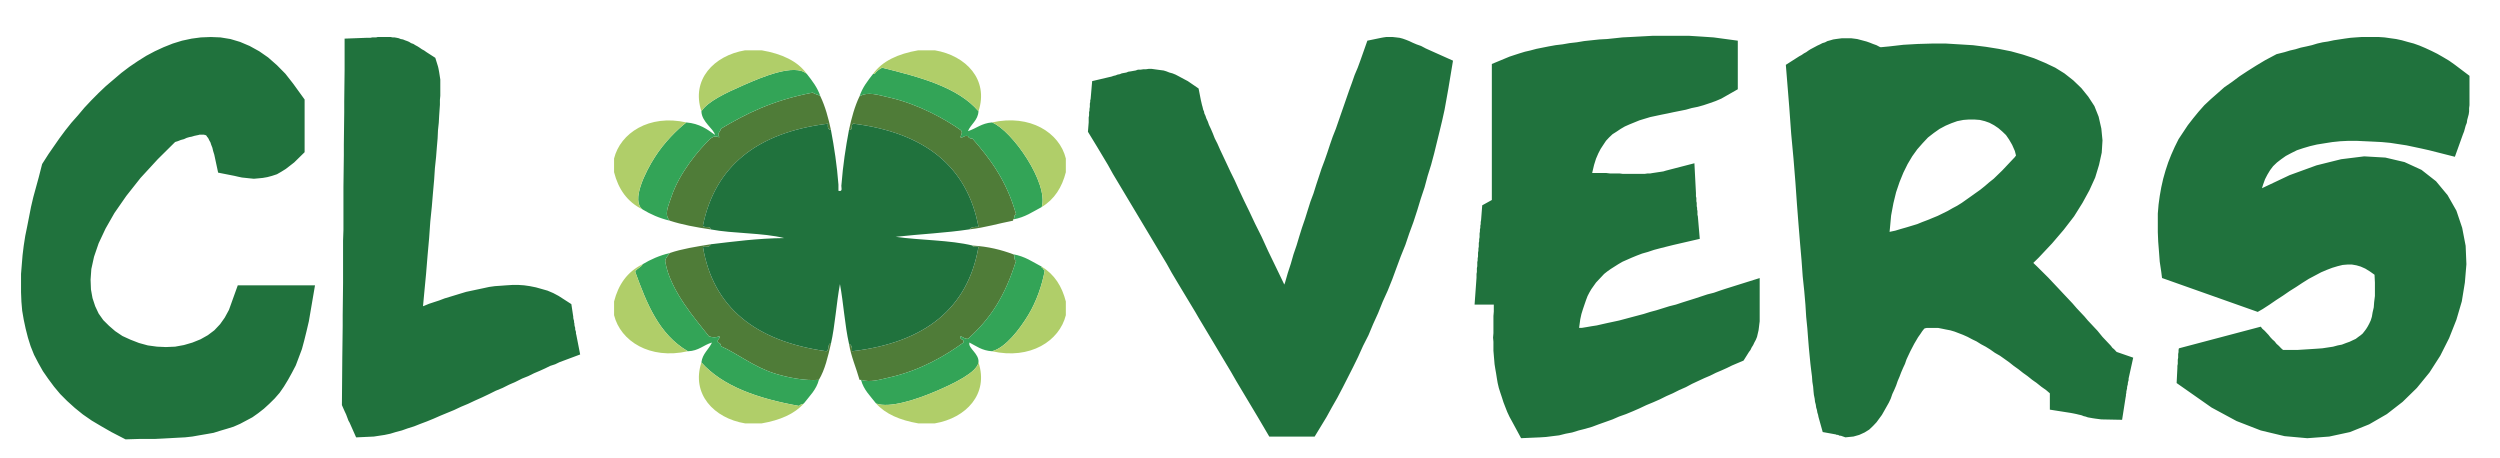 <?xml version="1.0" encoding="utf-8"?>
<!-- Generator: Adobe Illustrator 17.0.0, SVG Export Plug-In . SVG Version: 6.00 Build 0)  -->
<!DOCTYPE svg PUBLIC "-//W3C//DTD SVG 1.1//EN" "http://www.w3.org/Graphics/SVG/1.1/DTD/svg11.dtd">
<svg version="1.1" id="Layer_1" xmlns="http://www.w3.org/2000/svg" xmlns:xlink="http://www.w3.org/1999/xlink" x="0px" y="0px"
	 width="200px" height="36.666px" viewBox="0 0 200 36.666" style="enable-background:new 0 0 200 36.666;" xml:space="preserve">
<path id="color4" style="fill:#4F7C38;" d="M56.836,18.351c-1.16-0.171-2.277-0.376-3.254-0.697c-0.467-0.488-0.137-1.11,0.122-1.89
	c0.643-1.939,2.2-3.784,3.132-4.676c0.254-0.176,0.356-0.224,0.722-0.1c-0.232-0.358,0.046-0.364,0.122-0.696
	c1.933-1.15,4.037-2.25,7.349-2.886c0.147,0.144,0.46,0.151,0.602,0.298c0.389,0.808,0.637,1.73,0.844,2.687
	c-0.264-0.016-0.259-0.25-0.241-0.498c-5.756,0.72-9.045,3.474-9.999,8.158C56.284,18.275,56.895,18.036,56.836,18.351z
	 M81.291,17.156c-0.769-2.734-2.102-4.473-3.494-6.068c-0.207,0.005-0.312-0.073-0.362-0.198c-0.339-0.083-0.312,0.14-0.601,0.099
	c0.037-0.232,0.235-0.411,0-0.597c-1.087-0.773-3.308-2.054-5.663-2.586c-0.969-0.22-1.725-0.496-2.409-0.102
	c-0.389,0.808-0.637,1.73-0.843,2.687c0.379,0.048,0.09-0.456,0.361-0.498c5.778,0.734,9.111,3.485,10,8.258
	c-0.346-0.021-0.613,0.025-0.723,0.199c1.27-0.145,2.319-0.473,3.492-0.697c0-0.033,0-0.064,0-0.099
	C81.218,17.494,81.068,17.171,81.291,17.156z M78.28,19.744c-0.842,4.874-4.216,7.661-10.119,8.357
	c0.024-0.286-0.031-0.505-0.241-0.598c0.175,1.05,0.572,1.916,0.843,2.885c0.04,0,0.079,0,0.12,0
	c0.758,0.222,1.393,0.005,2.289-0.198c2.486-0.563,4.501-1.761,5.903-2.786c0.091-0.306-0.331-0.191-0.24-0.497
	c0.229,0.043,0.303,0.214,0.601,0.199c1.785-1.586,2.974-3.414,3.856-6.269c-0.25-0.025-0.033-0.437-0.242-0.497
	c-0.94-0.351-1.977-0.621-3.251-0.696C77.821,19.791,78.089,19.735,78.28,19.744z M66.113,28.101
	c-5.697-0.803-9.072-3.519-9.879-8.357c0.299,0.015,0.584,0.018,0.603-0.199c-1.14,0.186-2.291,0.363-3.254,0.696
	c-0.114,0.168-0.401,0.453-0.361,0.696c0.388,2.336,2.485,4.676,3.493,5.969c0.342,0.104,0.502,0.104,0.843,0
	c0.05,0.24-0.22,0.216-0.121,0.497c0.153,0.042,0.248,0.129,0.242,0.299c1.268,0.547,2.609,1.654,4.336,2.189
	c0.973,0.301,2.364,0.591,3.495,0.496c0.493-0.817,0.722-1.857,0.963-2.885c-0.04,0-0.08,0-0.12,0
	C66.242,27.679,66.312,28,66.113,28.101z"/>
<path id="color3" style="fill:#33A457;" d="M83.339,16.561c-0.714,0.372-1.326,0.827-2.29,0.994
	c0.168-0.061,0.019-0.384,0.242-0.399c-0.769-2.734-2.102-4.473-3.494-6.068c-0.207,0.005-0.312-0.073-0.362-0.198
	c-0.339-0.083-0.312,0.14-0.601,0.099c0.037-0.232,0.235-0.411,0-0.597c-1.087-0.773-3.308-2.054-5.663-2.586
	c-0.969-0.22-1.725-0.496-2.409-0.102c0.23-0.703,0.658-1.246,1.083-1.79c0.041,0,0.081,0,0.122,0
	c0.149-0.208,0.35-0.373,0.602-0.498c3.057,0.759,6.065,1.559,7.71,3.483c-0.037,0.732-0.608,1.023-0.844,1.593
	c0.67-0.21,1.083-0.634,1.928-0.698C80.991,10.455,83.901,14.662,83.339,16.561z M53.704,15.764c0.643-1.939,2.2-3.784,3.132-4.676
	c0.254-0.176,0.356-0.224,0.722-0.1c-0.232-0.358,0.046-0.364,0.122-0.696c1.933-1.15,4.037-2.25,7.349-2.886
	c0.147,0.144,0.46,0.151,0.602,0.298c-0.23-0.703-0.658-1.246-1.084-1.79c-0.973-0.867-3.592,0.251-5.06,0.896
	c-1.462,0.642-2.856,1.299-3.374,2.09c0.016,0.852,1.006,1.424,1.085,1.891c-0.619-0.452-1.232-0.906-2.289-0.996
	c-0.732,0.575-1.765,1.581-2.529,2.786c-0.747,1.173-1.92,3.497-0.964,4.18c0.625,0.378,1.329,0.693,2.168,0.894
	C53.115,17.165,53.446,16.543,53.704,15.764z M62.016,29.892c-1.728-0.535-3.069-1.643-4.336-2.189
	c0.005-0.17-0.089-0.257-0.242-0.299c-0.1-0.281,0.171-0.257,0.121-0.497c-0.341,0.104-0.502,0.104-0.843,0
	c-1.008-1.293-3.105-3.633-3.493-5.969c-0.04-0.243,0.247-0.528,0.361-0.696c-0.839,0.201-1.542,0.517-2.168,0.894
	c-0.125,0.261-0.478,0.336-0.603,0.597c0.918,2.525,1.887,5.01,4.217,6.368c0.887-0.03,1.238-0.503,1.928-0.697
	c-0.254,0.553-0.767,0.894-0.845,1.592c1.704,1.911,4.525,2.896,7.831,3.482c0.033-0.139,0.265-0.113,0.362-0.2
	c0.451-0.588,1.002-1.095,1.205-1.89C64.38,30.482,62.989,30.192,62.016,29.892z M81.291,20.837
	c-0.882,2.854-2.071,4.683-3.856,6.269c-0.298,0.015-0.372-0.156-0.601-0.199c-0.09,0.306,0.331,0.191,0.24,0.497
	c-1.401,1.025-3.416,2.223-5.903,2.786c-0.896,0.203-1.531,0.42-2.289,0.198c0.203,0.795,0.754,1.302,1.205,1.89
	c1.064,0.405,3.253-0.319,4.819-0.993c1.392-0.601,3.234-1.479,3.373-2.289c0.065-0.72-0.864-1.141-0.723-1.592
	c0.545,0.279,0.988,0.643,1.807,0.697c1.107-0.289,2.229-1.798,2.892-2.886c0.66-1.086,1.12-2.424,1.325-3.581
	c-0.131-0.025-0.083-0.198-0.242-0.2c0-0.032,0-0.066,0-0.099c-0.714-0.373-1.326-0.828-2.29-0.995
	C81.259,20.4,81.041,20.812,81.291,20.837z"/>
<path id="color2" style="fill:#B0CE69;" d="M56.112,8.899c-0.835-2.525,0.996-4.453,3.495-4.875c0.441,0,0.883,0,1.324,0
	c1.628,0.28,2.886,0.867,3.614,1.89c-0.973-0.867-3.592,0.251-5.06,0.896C58.024,7.452,56.63,8.108,56.112,8.899z M70.57,5.416
	c3.057,0.759,6.065,1.559,7.71,3.483c0.835-2.525-0.995-4.453-3.494-4.875c-0.442,0-0.884,0-1.325,0
	c-1.628,0.28-2.886,0.867-3.615,1.89c0.041,0,0.081,0,0.122,0C70.117,5.706,70.317,5.541,70.57,5.416z M52.379,12.58
	c0.765-1.205,1.797-2.211,2.529-2.786c-2.979-0.67-5.283,0.853-5.783,2.887c0,0.364,0,0.729,0,1.094
	c0.34,1.344,1.051,2.382,2.289,2.985C50.459,16.077,51.632,13.753,52.379,12.58z M79.364,9.794c1.627,0.661,4.537,4.868,3.975,6.767
	c1.021-0.618,1.622-1.58,1.928-2.786c0-0.364,0-0.729,0-1.094C84.763,10.61,82.408,9.114,79.364,9.794z M83.581,21.634
	c-0.205,1.157-0.665,2.495-1.325,3.581c-0.663,1.088-1.785,2.597-2.892,2.886c3.057,0.69,5.393-0.823,5.903-2.886
	c0-0.365,0-0.729,0-1.095c-0.306-1.206-0.908-2.168-1.928-2.785c0,0.033,0,0.067,0,0.099C83.498,21.436,83.45,21.608,83.581,21.634z
	 M50.812,21.732c0.125-0.261,0.478-0.336,0.603-0.597c-1.238,0.603-1.949,1.641-2.289,2.984c0,0.365,0,0.729,0,1.095
	c0.51,2.063,2.846,3.576,5.904,2.886C52.699,26.742,51.73,24.258,50.812,21.732z M74.906,31.284
	c-1.566,0.674-3.755,1.398-4.819,0.993c0.748,0.843,1.912,1.34,3.373,1.593c0.441,0,0.883,0,1.325,0
	c2.499-0.422,4.329-2.35,3.494-4.875C78.141,29.805,76.299,30.684,74.906,31.284z M63.943,32.478
	c-3.305-0.586-6.127-1.571-7.831-3.482c-0.823,2.515,0.988,4.458,3.495,4.875c0.441,0,0.883,0,1.324,0
	c1.462-0.253,2.627-0.75,3.374-1.593C64.207,32.364,63.976,32.339,63.943,32.478z"/>
<path id="color1" style="fill:#20723D;" d="M19.021,22.829H25.2l-0.492,2.877l-0.184,0.784l-0.186,0.752l-0.184,0.685l-0.245,0.653
	l-0.247,0.654l-0.307,0.587l-0.308,0.557l-0.338,0.557l-0.338,0.488l-0.4,0.459l-0.43,0.424l-0.43,0.393l-0.461,0.36l-0.461,0.326
	l-0.492,0.262l-0.492,0.261l-0.524,0.23l-0.522,0.162l-0.553,0.163l-0.523,0.164l-0.553,0.098l-0.584,0.099l-0.553,0.098
	l-0.584,0.065l-0.615,0.032l-0.585,0.033l-0.613,0.033l-0.647,0.032h-0.614h-0.646l-1.046,0.032l-1.137-0.588l-0.798-0.458
	l-0.77-0.457l-0.708-0.491l-0.645-0.522l-0.615-0.556l-0.554-0.556l-0.491-0.587l-0.462-0.622l-0.43-0.619l-0.368-0.655
	l-0.339-0.652L2.451,27.7l-0.216-0.687l-0.183-0.719l-0.154-0.721l-0.123-0.718l-0.062-0.72l-0.03-0.752v-0.718v-0.753l0.061-0.751
	l0.062-0.752l0.092-0.751l0.122-0.784l0.154-0.752l0.154-0.785l0.153-0.783l0.184-0.785l0.215-0.784l0.215-0.784l0.276-1.078
	l0.522-0.817l0.431-0.621l0.43-0.619l0.462-0.623L5.71,9.822l0.522-0.588l0.522-0.62l0.553-0.589l0.585-0.589l0.584-0.555
	l0.615-0.522l0.614-0.523l0.646-0.49l0.676-0.458l0.676-0.424l0.677-0.36l0.707-0.327l0.738-0.294l0.738-0.228l0.768-0.164
	l0.738-0.098l0.799-0.031l0.768,0.031l0.801,0.131l0.769,0.23l0.768,0.326l0.769,0.425l0.706,0.49l0.707,0.622l0.677,0.686
	l0.614,0.784l0.922,1.274v4.216l-0.831,0.816l-0.338,0.263l-0.337,0.261l-0.369,0.229l-0.339,0.195l-0.399,0.131l-0.37,0.099
	l-0.369,0.064l-0.339,0.033l-0.368,0.033l-0.338-0.033l-0.308-0.033l-0.307-0.032l-0.308-0.065l-0.277-0.065l-1.321-0.261
	l-0.308-1.438l-0.092-0.294l-0.061-0.262l-0.092-0.23l-0.062-0.195l-0.093-0.163l-0.06-0.131l-0.063-0.099l-0.061-0.065
	l-0.031-0.065L16.5,10.836h-0.031v-0.031h-0.03h-0.031h-0.032l-0.03-0.034h-0.062h-0.092H16.1h-0.123l-0.123,0.034l-0.153,0.031
	l-0.153,0.033l-0.216,0.065l-0.184,0.034l-0.215,0.063l-0.215,0.099l-0.247,0.066l-0.246,0.097L14.01,11.36l-1.384,1.371
	l-1.383,1.503l-1.137,1.438l-0.953,1.372l-0.708,1.242l-0.553,1.177l-0.369,1.078l-0.216,0.98l-0.06,0.85l0.03,0.785L7.4,23.844
	l0.215,0.653l0.276,0.587l0.37,0.524l0.46,0.456l0.492,0.426l0.584,0.392l0.645,0.294l0.677,0.263l0.707,0.194l0.739,0.1
	l0.707,0.031l0.738-0.031l0.708-0.13l0.676-0.197l0.646-0.261l0.584-0.328l0.523-0.393l0.462-0.49l0.369-0.521l0.338-0.622
	L19.021,22.829z M46.077,26.687v-0.131l-0.031-0.099l-0.032-0.098v-0.131l-0.03-0.098l-0.03-0.13v-0.099l-0.031-0.132v-0.098
	l-0.031-0.099l-0.031-0.13v-0.098l-0.153-1.013l-1.015-0.654l-0.431-0.229l-0.46-0.196l-0.461-0.131l-0.462-0.13l-0.491-0.099
	l-0.46-0.066l-0.462-0.031h-0.461l-0.492,0.031l-0.46,0.034l-0.462,0.032l-0.461,0.064l-0.46,0.1l-0.462,0.098l-0.461,0.098
	l-0.46,0.098l-0.43,0.13l-0.431,0.132l-0.43,0.131l-0.432,0.13l-0.43,0.164l-0.399,0.13L34.331,24.3l-0.399,0.165l-0.091,0.032
	l0.091-0.98l0.153-1.603l0.123-1.503l0.123-1.373l0.092-1.307l0.123-1.209l0.093-1.11l0.093-1.047l0.06-0.914l0.093-0.883
	l0.062-0.784l0.062-0.718l0.03-0.655l0.063-0.589l0.03-0.555l0.031-0.457l0.03-0.425V7.993l0.031-0.327V7.34V7.078V6.816V6.588
	V6.359l-0.031-0.196l-0.03-0.195l-0.031-0.197l-0.03-0.163L35.07,5.444l-0.032-0.13l-0.214-0.688L34.117,4.17l-0.185-0.132
	L33.748,3.94L33.563,3.81l-0.154-0.098l-0.184-0.099l-0.154-0.098l-0.185-0.064l-0.154-0.099L32.58,3.287l-0.186-0.066l-0.153-0.065
	l-0.185-0.033l-0.154-0.064l-0.154-0.033l-0.184-0.033h-0.153l-0.155-0.031h-0.153h-0.153h-0.155h-0.154h-0.123h-0.153h-0.154
	l-0.123,0.031h-0.154h-0.153l-0.155,0.033h-0.153h-0.185L27.568,3.09v2.485l-0.03,2.549v0.85l-0.031,2.582v0.85l-0.032,2.55v0.85
	v2.581l-0.03,0.849v2.55v0.85l-0.03,2.582v0.849l-0.032,2.549l-0.031,3.792l0.215,0.489l0.062,0.131l0.062,0.131l0.061,0.164
	l0.062,0.164l0.061,0.163l0.093,0.163l0.522,1.177l1.415-0.065l0.43-0.066l0.43-0.065l0.462-0.098l0.43-0.131l0.492-0.13
	l0.462-0.164l0.522-0.164l0.492-0.196l0.522-0.196l0.554-0.227l0.521-0.229l0.554-0.229l0.554-0.228l0.553-0.261l0.553-0.231
	l0.554-0.261l0.584-0.261l0.553-0.263l0.524-0.261l0.552-0.228l0.523-0.262l0.524-0.229l0.522-0.262l0.492-0.196l0.461-0.228
	l0.462-0.196l0.43-0.195l0.399-0.197l0.4-0.13l0.338-0.164l1.659-0.62l-0.307-1.57L46.077,26.687z M114.059,3.875l-0.369-0.196
	l-0.369-0.131l-0.307-0.131l-0.275-0.13l-0.246-0.099l-0.278-0.099l-0.245-0.064l-0.277-0.033l-0.276-0.031h-0.277h-0.245
	l-0.216,0.031l-0.184,0.033l-1.106,0.229l-0.554,1.569l-0.216,0.588L108.371,6l-0.216,0.62l-0.215,0.589l-0.215,0.62l-0.215,0.621
	l-0.217,0.622l-0.214,0.619l-0.215,0.622l-0.246,0.62l-0.216,0.622l-0.215,0.653l-0.216,0.621l-0.246,0.653l-0.215,0.653
	l-0.215,0.652l-0.215,0.687l-0.245,0.654l-0.217,0.687l-0.214,0.688l-0.247,0.718l-0.215,0.687l-0.215,0.718l-0.247,0.721
	l-0.215,0.751l-0.246,0.753l-0.215,0.751l-0.062,0.163l-0.092-0.196l-0.614-1.274l-0.585-1.209l-0.522-1.144l-0.522-1.044
	l-0.462-0.982l-0.43-0.883l-0.4-0.851l-0.338-0.75l-0.339-0.686l-0.306-0.654l-0.277-0.588l-0.247-0.523l-0.215-0.489l-0.215-0.424
	l-0.154-0.394l-0.153-0.359l-0.155-0.327l-0.091-0.261l-0.123-0.261l-0.063-0.197l-0.092-0.195l-0.031-0.164l-0.061-0.131
	l-0.031-0.131l-0.031-0.13l-0.031-0.099l-0.031-0.131l-0.029-0.131l-0.032-0.131l-0.185-0.947l-0.861-0.589l-0.246-0.13
	l-0.246-0.132L94.29,6.097l-0.247-0.129l-0.246-0.099l-0.245-0.066l-0.246-0.097L93.092,5.64l-0.245-0.032L92.6,5.575l-0.246-0.034
	L92.138,5.51h-0.246l-0.215,0.031h-0.214l-0.216,0.034h-0.214L90.848,5.64l-0.185,0.032l-0.185,0.034l-0.216,0.032l-0.153,0.064
	l-0.184,0.033L89.74,5.869l-0.153,0.065l-0.185,0.034l-0.154,0.064l-0.154,0.033L88.91,6.13l-0.153,0.033l-1.384,0.326l-0.123,1.438
	l-0.032,0.098v0.131l-0.03,0.131v0.131v0.13l-0.03,0.165v0.129l-0.032,0.132v0.13v0.131l-0.031,0.163v0.131V9.66v0.13l-0.06,0.752
	l0.737,1.209l0.861,1.438l0.399,0.72l0.431,0.719l0.861,1.439l0.43,0.718l0.431,0.721l0.43,0.718l0.431,0.719l0.43,0.72l0.43,0.719
	l0.432,0.719l0.399,0.719l0.429,0.72l0.432,0.719l1.044,1.731l0.246,0.427l0.43,0.718l0.431,0.719l0.43,0.719l0.43,0.72l0.43,0.719
	l0.431,0.719l0.431,0.751l0.43,0.72l0.861,1.438l0.431,0.72l0.922,1.568h3.626l0.953-1.568l0.432-0.785l0.43-0.752L107.418,31
	l0.399-0.785l0.431-0.849l0.4-0.817l0.398-0.883l0.432-0.85l0.369-0.883l0.4-0.881l0.368-0.916l0.4-0.882l0.368-0.915l0.337-0.916
	l0.339-0.914l0.369-0.915l0.309-0.916l0.336-0.914l0.309-0.948l0.277-0.914l0.306-0.916l0.247-0.915l0.276-0.883l0.245-0.914
	l0.216-0.883l0.217-0.882l0.212-0.883l0.188-0.85l0.153-0.85l0.152-0.85l0.369-2.223l-1.752-0.784L114.059,3.875z M137.577,23.255
	l-0.462,0.163l-0.521,0.132l-0.492,0.162l-0.492,0.163l-0.523,0.164l-0.522,0.164l-0.491,0.163l-0.523,0.131l-0.523,0.163
	l-0.523,0.163l-0.492,0.131l-0.521,0.164l-0.492,0.13l-0.492,0.13l-0.49,0.132l-0.492,0.131l-0.462,0.099l-0.461,0.098l-0.431,0.097
	l-0.431,0.099l-0.431,0.066l-0.369,0.065l-0.4,0.065h-0.214l0.031-0.228l0.062-0.457l0.093-0.426l0.122-0.392l0.122-0.359
	l0.124-0.36l0.123-0.326l0.153-0.295l0.153-0.261l0.185-0.261l0.186-0.262l0.215-0.229l0.215-0.228l0.216-0.231l0.246-0.195
	l0.275-0.196l0.309-0.196l0.307-0.195l0.339-0.197l0.368-0.162l0.369-0.163l0.399-0.164l0.431-0.164l0.461-0.13l0.491-0.164
	l0.492-0.13l0.523-0.132l0.524-0.13l2.12-0.49l-0.153-1.797l-0.032-0.132v-0.131v-0.163l-0.029-0.13v-0.131l-0.03-0.132v-0.13
	v-0.132l-0.03-0.129v-0.132v-0.131l-0.032-0.13v-0.132v-0.131l-0.123-2.385l-2.274,0.588l-0.215,0.065l-0.216,0.033l-0.215,0.032
	l-0.216,0.033l-0.215,0.032l-0.186,0.033h-0.214l-0.216,0.032h-0.215h-0.215h-0.216h-0.215h-0.216h-0.215h-0.246H129.8l-0.247-0.032
	h-0.246h-0.245h-0.276l-0.276-0.033h-0.278h-0.276h-0.307h-0.276l0.029-0.131l0.124-0.523l0.154-0.49l0.183-0.424l0.186-0.359
	l0.215-0.328l0.216-0.325l0.245-0.263l0.276-0.262l0.308-0.195l0.34-0.228l0.337-0.197l0.369-0.163l0.4-0.163l0.4-0.163l0.43-0.131
	l0.43-0.13l0.463-0.099l0.461-0.098l0.492-0.098l0.461-0.099l0.492-0.098l0.491-0.099l0.461-0.131l0.492-0.099l0.461-0.13
	l0.491-0.164l0.462-0.163l0.461-0.196l1.321-0.752V3.254l-1.936-0.262l-0.462-0.031l-0.491-0.033l-0.523-0.033l-0.523-0.033h-0.522
	h-0.553h-0.584h-0.585h-0.584l-0.616,0.033l-0.613,0.033l-0.615,0.033L129.8,2.992l-0.616,0.066l-0.613,0.064l-0.616,0.033
	l-0.614,0.065l-0.615,0.066l-0.584,0.098l-0.583,0.066l-0.554,0.097l-0.555,0.066l-0.553,0.099l-0.492,0.098l-0.491,0.098
	l-0.492,0.131l-0.431,0.099l-0.432,0.132l-0.398,0.129l-0.4,0.132l-1.414,0.588V16l-0.769,0.425l-0.091,1.177l-0.031,0.163v0.164
	l-0.031,0.13v0.163l-0.031,0.131v0.164l-0.029,0.162v0.132v0.163l-0.032,0.163v0.164l-0.03,0.13v0.164v0.13l-0.03,0.163v0.165
	l-0.031,0.163v0.131v0.163l-0.03,0.163v0.162l-0.03,0.132v0.164v0.163l-0.032,0.164v0.294l-0.029,0.162v0.164v0.132l-0.155,2.156
	h1.538v0.228v0.327l-0.03,0.359v0.327v0.358v0.328v0.358l-0.03,0.36l0.03,0.327V27.7v0.358l0.03,0.359l0.031,0.36l0.03,0.359
	l0.062,0.392l0.063,0.36l0.061,0.392l0.062,0.359l0.092,0.393l0.124,0.391l0.122,0.361l0.124,0.391l0.152,0.393l0.154,0.393
	l0.184,0.393l0.216,0.393l0.707,1.307l1.507-0.065l0.492-0.032l0.521-0.066l0.524-0.064l0.521-0.131l0.522-0.099l0.523-0.162
	l0.523-0.132l0.553-0.162l0.522-0.196l0.553-0.196l0.553-0.197l0.524-0.229l0.553-0.196l0.553-0.229l0.523-0.228l0.553-0.262
	l0.554-0.229l0.521-0.229l0.524-0.261l0.521-0.229l0.522-0.262l0.523-0.229l0.491-0.263l0.492-0.229l0.493-0.229l0.46-0.195
	l0.462-0.23l0.46-0.195l0.432-0.195l0.398-0.196l0.924-0.392l0.431-0.687l0.122-0.162l0.092-0.196l0.123-0.195l0.092-0.197
	l0.123-0.229l0.093-0.228l0.061-0.262l0.062-0.263l0.03-0.228l0.031-0.263l0.03-0.228v-0.229v-0.229v-0.227v-2.778l-2.706,0.849
	L137.577,23.255z M169.336,28.156l1.321,0.457l-0.368,1.668v0.131l-0.032,0.098l-0.03,0.131v0.098l-0.03,0.099l-0.031,0.131v0.099
	l-0.031,0.13l-0.029,0.13v0.098l-0.031,0.132v0.099l-0.031,0.162l-0.276,1.766l-1.66-0.033l-0.246-0.032l-0.246-0.032l-0.215-0.033
	l-0.185-0.033l-0.185-0.032l-0.185-0.065l-0.152-0.033l-0.155-0.065l-0.123-0.031l-0.153-0.034l-0.122-0.032l-0.153-0.032
	l-0.155-0.032l-0.185-0.034l-1.66-0.261v-1.307l-0.307-0.262l-0.37-0.261l-0.368-0.295l-0.37-0.262l-0.367-0.294l-0.368-0.263
	l-0.37-0.293l-0.369-0.262l-0.369-0.294l-0.368-0.262l-0.369-0.261l-0.4-0.229l-0.369-0.262l-0.369-0.229l-0.369-0.196l-0.367-0.229
	l-0.34-0.163l-0.368-0.196l-0.369-0.165l-0.339-0.13l-0.338-0.13l-0.338-0.1l-0.338-0.064l-0.309-0.064l-0.338-0.066h-0.276h-0.308
	h-0.308l-0.154,0.033l-0.061,0.033l-0.154,0.195l-0.152,0.229l-0.185,0.261l-0.154,0.263l-0.154,0.261l-0.153,0.295l-0.154,0.295
	l-0.153,0.325l-0.153,0.327l-0.123,0.359l-0.153,0.327l-0.154,0.359l-0.123,0.326l-0.153,0.359l-0.123,0.36l-0.153,0.359
	l-0.153,0.326l-0.124,0.36l-0.153,0.326l-0.185,0.328l-0.184,0.326l-0.186,0.327l-0.216,0.294l-0.215,0.294l-0.276,0.293
	l-0.308,0.294l-0.369,0.229l-0.43,0.196l-0.462,0.131l-0.645,0.065l-0.369-0.131h-0.093l-0.063-0.032l-0.061-0.033h-0.061h-0.062
	l-0.03-0.033l-1.076-0.195l-0.339-1.209l-0.03-0.163l-0.062-0.196l-0.031-0.196l-0.061-0.196l-0.031-0.229l-0.061-0.228l-0.03-0.262
	l-0.061-0.294l-0.031-0.295l-0.029-0.358l-0.063-0.393l-0.03-0.426l-0.063-0.49l-0.062-0.522l-0.061-0.62l-0.063-0.654l-0.061-0.752
	l-0.062-0.816l-0.092-0.915l-0.061-0.98l-0.093-1.079l-0.124-1.177l-0.092-1.275l-0.122-1.404l-0.123-1.502l-0.124-1.602
	l-0.122-1.733l-0.153-1.896l-0.185-1.992l-0.154-2.125l-0.275-3.398l1.074-0.686l0.185-0.099l0.186-0.129l0.184-0.099l0.184-0.132
	l0.154-0.098l0.185-0.098l0.185-0.098l0.184-0.099l0.216-0.099l0.184-0.097l0.217-0.066l0.184-0.098l0.244-0.066l0.216-0.065
	l0.215-0.033l0.245-0.033l0.247-0.031h0.246h0.246h0.246l0.246,0.031l0.245,0.033l0.247,0.066l0.244,0.065l0.246,0.065l0.277,0.098
	l0.246,0.099l0.276,0.098l0.246,0.132l0.091,0.031l0.678-0.065l1.137-0.131l1.139-0.065l1.137-0.033h1.139l1.075,0.065l1.075,0.066
	l1.047,0.132l1.015,0.162l0.983,0.196l0.954,0.263l0.891,0.293l0.861,0.36l0.83,0.392l0.737,0.458l0.707,0.556l0.646,0.621
	l0.554,0.685l0.491,0.752l0.339,0.85l0.215,0.948l0.093,0.947l-0.061,0.98l-0.216,0.98l-0.308,1.014l-0.461,1.014l-0.554,1.012
	l-0.675,1.08l-0.832,1.078l-0.922,1.078l-1.075,1.144l-0.432,0.423l0.277,0.263l0.462,0.458l0.461,0.458l0.43,0.457l0.4,0.424
	l0.398,0.426l0.37,0.392l0.338,0.359l0.339,0.392l0.307,0.326l0.308,0.327l0.276,0.327l0.277,0.293l0.245,0.263l0.246,0.261
	l0.4,0.491l0.185,0.196l0.185,0.196l0.153,0.162l0.153,0.163l0.122,0.164l0.124,0.098l0.093,0.098l0.091,0.099L169.336,28.156z
	 M161.28,12.438l-0.092-0.359l-0.216-0.491l-0.246-0.424l-0.246-0.358l-0.308-0.295l-0.307-0.263l-0.339-0.228l-0.369-0.197
	l-0.369-0.131l-0.398-0.097l-0.431-0.033h-0.462l-0.43,0.033l-0.492,0.097l-0.46,0.165l-0.462,0.195l-0.491,0.262l-0.462,0.326
	l-0.462,0.359l-0.43,0.458l-0.431,0.49l-0.399,0.556l-0.369,0.621l-0.339,0.687l-0.307,0.752l-0.276,0.815l-0.216,0.883
	l-0.183,0.981l-0.093,1.014l-0.031,0.294l0.461-0.098l0.43-0.131l0.462-0.131l0.431-0.131l0.43-0.13l0.399-0.164l0.432-0.163
	l0.399-0.165l0.399-0.163l0.399-0.195l0.399-0.196l0.4-0.229l0.368-0.195l0.369-0.23l0.369-0.261l0.369-0.261l0.368-0.263
	l0.37-0.262l0.367-0.294l0.34-0.294l0.369-0.293l0.337-0.327l0.338-0.327l0.339-0.359l0.338-0.359l0.339-0.359L161.28,12.438z
	 M196.391,5.183l-0.461-0.327l-0.493-0.293l-0.46-0.263l-0.461-0.229l-0.492-0.228l-0.463-0.196L193.1,3.482l-0.491-0.13
	l-0.462-0.132l-0.46-0.098l-0.462-0.064l-0.46-0.066l-0.461-0.031h-0.462h-0.461h-0.461l-0.461,0.031l-0.431,0.033l-0.462,0.064
	l-0.43,0.066l-0.43,0.065l-0.462,0.099l-0.431,0.065l-0.431,0.098l-0.43,0.131l-0.431,0.099l-0.461,0.098l-0.43,0.131l-0.431,0.098
	L182.77,4.17l-0.645,0.162l-0.923,0.491l-0.707,0.424l-0.675,0.425l-0.646,0.425l-0.614,0.458l-0.614,0.425l-0.555,0.491
	l-0.522,0.457l-0.523,0.49l-0.462,0.522l-0.429,0.524l-0.431,0.555l-0.369,0.556l-0.368,0.555l-0.308,0.621l-0.277,0.621
	l-0.245,0.62l-0.216,0.654l-0.185,0.654l-0.154,0.685l-0.122,0.687l-0.094,0.687l-0.061,0.719v0.751v0.753l0.031,0.751l0.062,0.784
	l0.061,0.816l0.122,0.818l0.062,0.49l7.655,2.712l0.4-0.229l0.553-0.359l0.524-0.36l0.552-0.358l0.522-0.36l0.522-0.327l0.493-0.326
	l0.521-0.327l0.492-0.261l0.493-0.262l0.46-0.196l0.43-0.164l0.433-0.13l0.399-0.098l0.398-0.033h0.339l0.368,0.064l0.338,0.099
	l0.369,0.163l0.369,0.229l0.369,0.261l0.031,0.622v0.556v0.523l-0.061,0.489l-0.032,0.426l-0.091,0.392l-0.061,0.36l-0.092,0.294
	l-0.123,0.262l-0.124,0.229l-0.122,0.195l-0.123,0.164l-0.154,0.196l-0.154,0.13l-0.184,0.132l-0.215,0.163l-0.216,0.099
	l-0.275,0.131l-0.278,0.098l-0.338,0.13l-0.337,0.065l-0.369,0.1l-0.432,0.065l-0.43,0.065l-0.462,0.033l-0.491,0.032l-0.523,0.033
	l-0.523,0.033h-0.553h-0.585l-0.152-0.132l-0.187-0.196l-0.184-0.163l-0.153-0.195l-0.184-0.163l-0.154-0.165l-0.154-0.196
	l-0.153-0.162l-0.152-0.164l-0.186-0.162l-0.124-0.164l-6.549,1.732l-0.029,0.132v0.162l-0.031,0.164v0.131v0.162l-0.031,0.165
	v0.163v0.163l-0.031,0.163v0.164l-0.061,1.209l2.798,1.961l1.997,1.078l1.938,0.753l1.906,0.456l1.814,0.164l1.753-0.131
	l1.659-0.359l1.539-0.62l1.414-0.818l1.261-0.979l1.137-1.111l1.015-1.242l0.86-1.34l0.708-1.405l0.583-1.472l0.432-1.47
	l0.245-1.503l0.123-1.471l-0.061-1.471l-0.277-1.438l-0.462-1.372l-0.707-1.242l-0.923-1.112l-1.167-0.914l-1.354-0.62l-1.536-0.361
	l-1.692-0.097l-1.844,0.229l-1.968,0.49l-2.152,0.784l-2.213,1.046l0.092-0.294l0.153-0.425l0.185-0.359l0.216-0.359l0.246-0.327
	l0.308-0.295l0.339-0.261l0.369-0.261l0.43-0.229l0.461-0.229l0.492-0.164l0.552-0.163l0.554-0.13l0.615-0.099l0.614-0.097
	l0.646-0.067l0.645-0.031h0.646l0.677,0.031l0.677,0.032l0.676,0.035l0.676,0.064l0.646,0.099l0.646,0.099l0.614,0.13l0.615,0.131
	l0.583,0.131l2.061,0.523l0.646-1.799l0.091-0.228l0.062-0.228l0.063-0.23l0.092-0.229l0.03-0.227l0.062-0.228l0.062-0.231
	l0.031-0.227V8.647l0.03-0.229V8.189V7.928V7.666V7.372V6.065L196.391,5.183z M78.28,18.151c-0.888-4.773-4.222-7.524-10-8.258
	c-0.271,0.042,0.019,0.546-0.361,0.498c-0.267,1.403-0.485,2.851-0.602,4.377c-0.054,0.188,0.163,0.6-0.242,0.497
	c0-0.166,0-0.33,0-0.497c-0.117-1.526-0.335-2.974-0.602-4.377c-0.264-0.016-0.259-0.25-0.241-0.498
	c-5.756,0.72-9.045,3.474-9.999,8.158c0.05,0.224,0.661-0.016,0.603,0.299c1.826,0.349,4.178,0.264,5.903,0.696
	c-2.142,0.021-4.004,0.275-5.903,0.498c-0.019,0.217-0.304,0.214-0.603,0.199c0.808,4.838,4.183,7.554,9.879,8.357
	c0.199-0.101,0.129-0.422,0.241-0.598c0.04,0,0.08,0,0.12,0c0.339-1.51,0.434-3.224,0.723-4.775
	c0.288,1.552,0.384,3.266,0.723,4.775c0.21,0.093,0.265,0.311,0.241,0.598c5.903-0.695,9.277-3.483,10.119-8.357
	c-0.19-0.009-0.459,0.047-0.482-0.101c-1.792-0.442-4.158-0.414-6.144-0.697c1.947-0.216,4.037-0.313,5.903-0.596
	C77.667,18.177,77.934,18.131,78.28,18.151z"/>
</svg>
